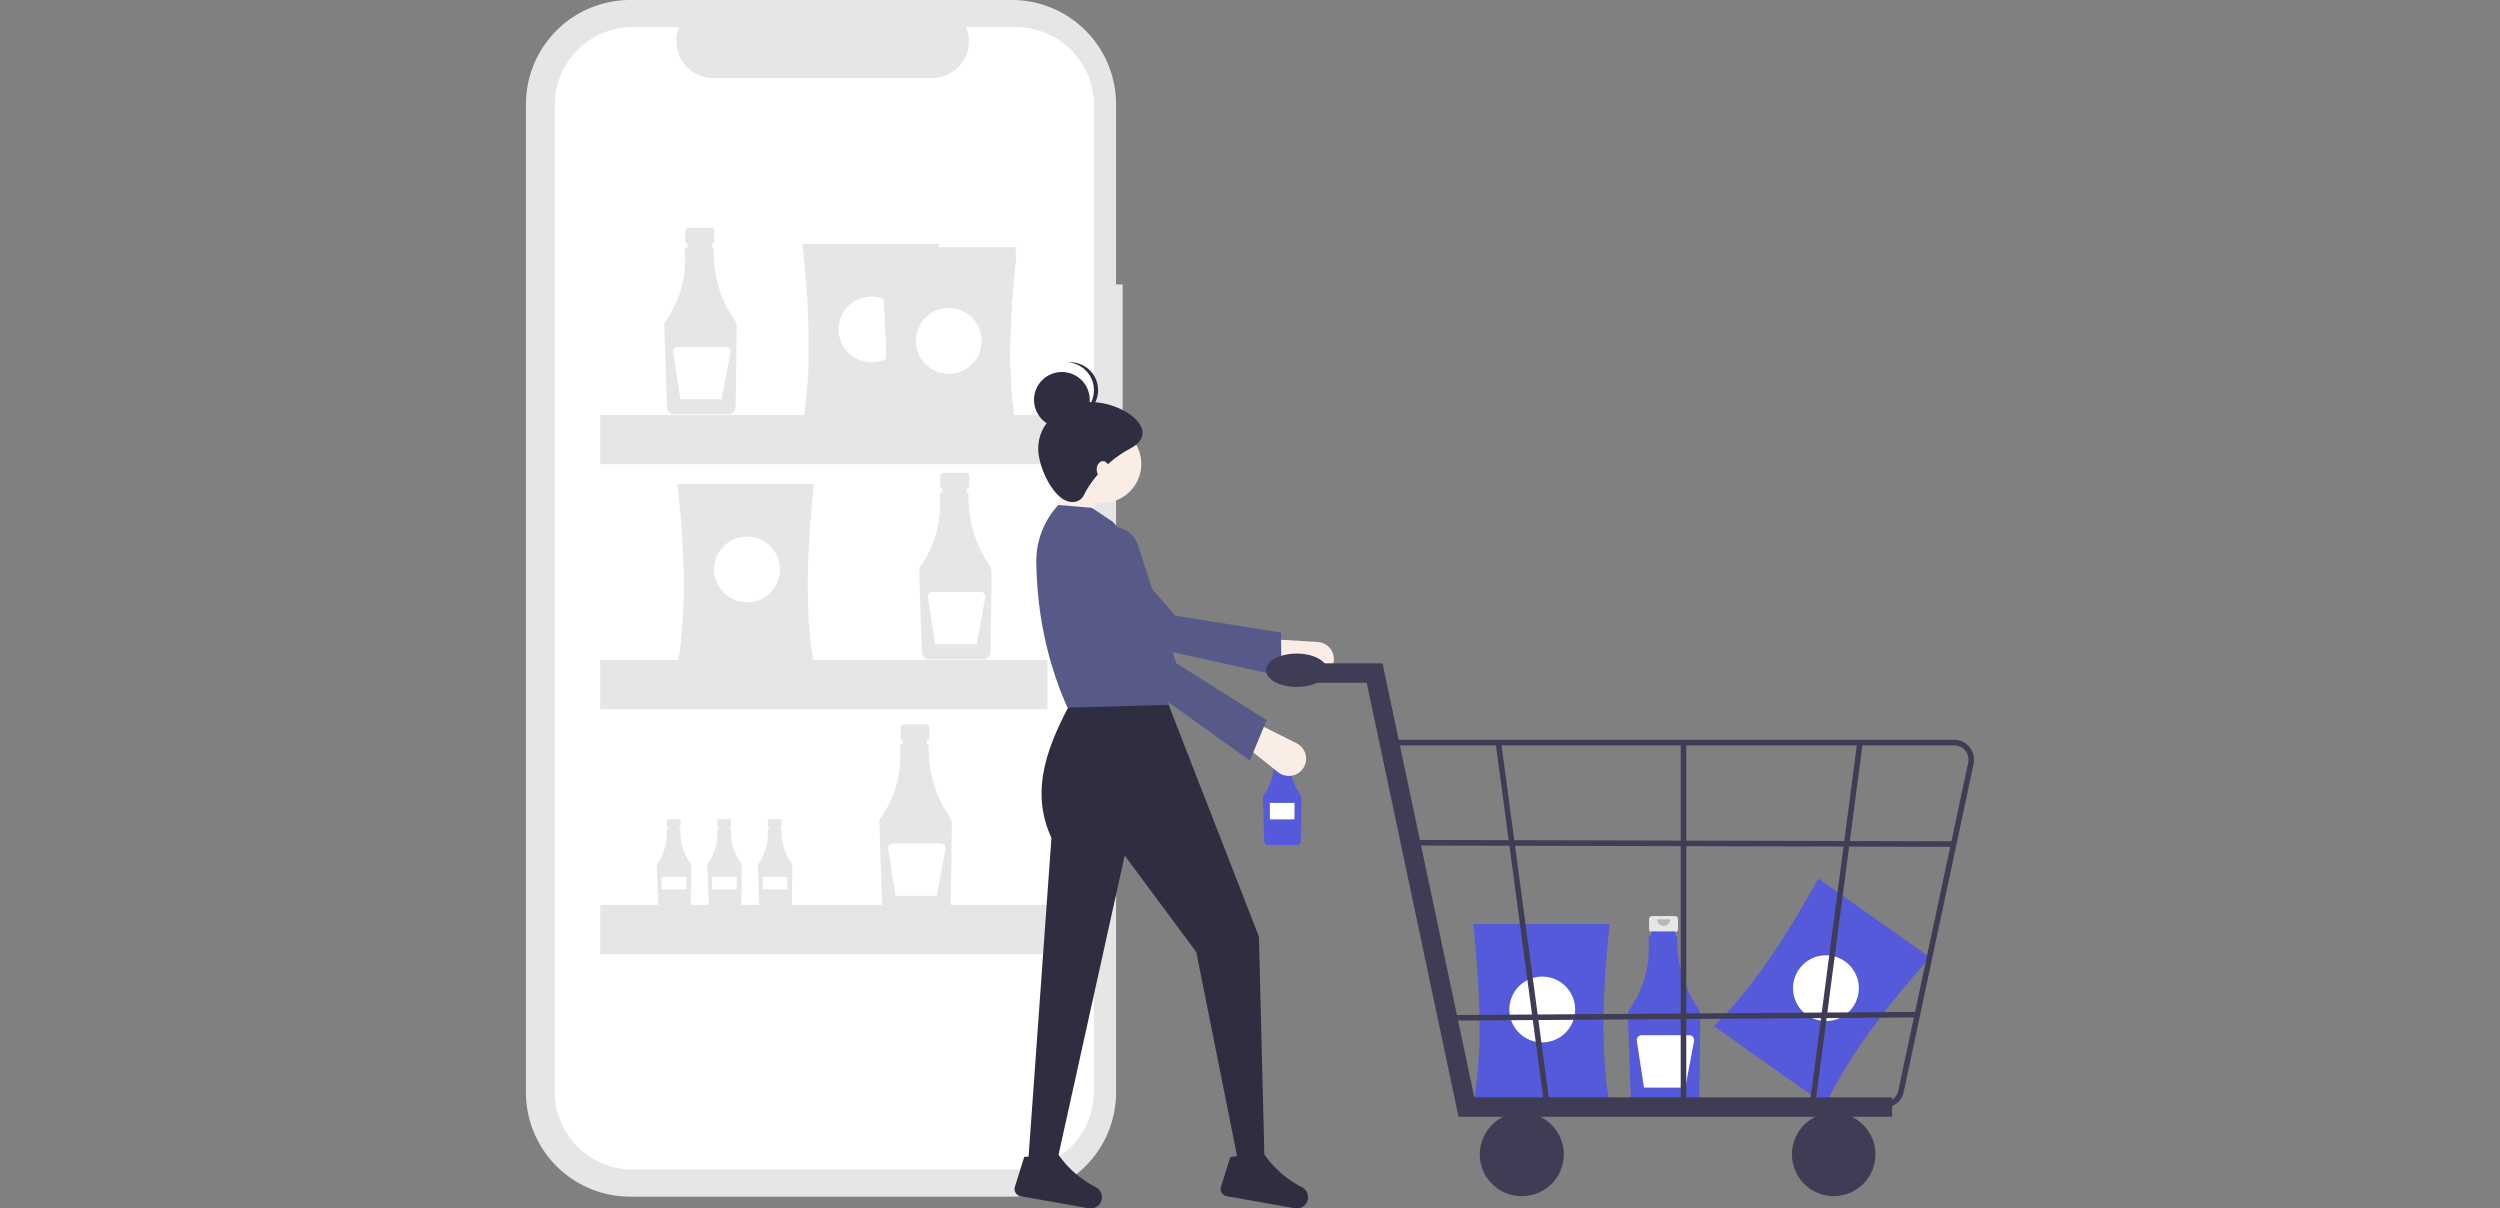 <svg width="331" height="160" viewBox="0 0 331 160" fill="none" xmlns="http://www.w3.org/2000/svg"><rect x="0" y="0" width="331" height="160" fill="#808080" stroke="none"/><g clip-path="url(#clip0_909_12290)"><path d="M148.636 37.65h-.87V13.803a13.796 13.796 0 00-4.043-9.76A13.792 13.792 0 00133.963 0H83.438a13.802 13.802 0 00-13.802 13.803v130.831a13.8 13.8 0 008.52 12.752 13.796 13.796 0 005.282 1.051h50.525a13.792 13.792 0 009.76-4.043 13.792 13.792 0 004.043-9.76V54.626h.87V37.65z" fill="#E6E6E6"/><path d="M134.52 3.59h-6.595a4.9 4.9 0 01-2.231 6.172 4.9 4.9 0 01-2.303.575H94.446a4.897 4.897 0 01-4.534-6.746h-6.16a10.308 10.308 0 00-10.308 10.307v130.64a10.31 10.31 0 0010.308 10.308h50.768a10.31 10.31 0 0010.308-10.308V13.898A10.308 10.308 0 00134.52 3.591z" fill="#fff"/><path d="M94.18 30.148h-3.032a.402.402 0 00-.402.402v1.33a.402.402 0 00.402.403h.502v1.993h2.027v-1.993h.502a.402.402 0 00.402-.402v-1.33a.402.402 0 00-.402-.403z" fill="#E6E6E6"/><path d="M97.215 42.325a15.584 15.584 0 01-2.712-9.24.328.328 0 00-.256-.328v-.574h-3.201v.566H91a.33.33 0 00-.327.353c.252 3.516-.6 6.669-2.555 9.459a.905.905 0 00-.163.548l.35 10.829a.938.938 0 00.929.904h7.241a.938.938 0 00.93-.92l.135-10.514a1.898 1.898 0 00-.326-1.083z" fill="#E6E6E6"/><path d="M96.069 45.922h-6.303a.648.648 0 00-.64.745l.953 6.191h5.47l1.156-6.17a.648.648 0 00-.636-.766z" fill="#fff"/><path d="M127.922 62.586h-3.031a.402.402 0 00-.402.402v1.33a.404.404 0 00.402.402h.502v1.994h2.027V64.72h.502a.403.403 0 00.402-.402v-1.33a.403.403 0 00-.402-.402z" fill="#E6E6E6"/><path d="M130.958 74.763a15.575 15.575 0 01-2.711-9.24.332.332 0 00-.257-.328v-.575h-3.201v.567h-.044a.331.331 0 00-.304.203.338.338 0 00-.024.126v.024c.253 3.516-.599 6.668-2.554 9.458a.903.903 0 00-.164.549l.35 10.828a.936.936 0 00.929.905h7.241a.935.935 0 00.93-.92l.135-10.514a1.9 1.9 0 00-.326-1.083z" fill="#E6E6E6"/><path d="M129.812 78.36h-6.303a.649.649 0 00-.639.745l.952 6.19h5.469l1.157-6.17a.653.653 0 00-.138-.532.651.651 0 00-.498-.234z" fill="#fff"/><path d="M89.918 108.442H88.48a.19.19 0 00-.19.191v.631a.19.19 0 00.19.191h.238v.945h.961v-.945h.239a.19.19 0 00.19-.191v-.631a.19.19 0 00-.19-.191z" fill="#E6E6E6"/><path d="M91.357 114.218a7.388 7.388 0 01-1.286-4.382.156.156 0 00-.122-.156v-.273h-1.518v.269h-.021a.153.153 0 00-.11.046.15.15 0 00-.034.051.148.148 0 00-.011.071 6.746 6.746 0 01-1.212 4.486.428.428 0 00-.078.26l.166 5.137a.446.446 0 00.44.429h3.436a.444.444 0 00.44-.437l.065-4.987a.902.902 0 00-.155-.514z" fill="#E6E6E6"/><path d="M90.863 116.106h-3.277v1.639h3.277v-1.639z" fill="#fff"/><path d="M96.61 108.442h-1.437a.19.19 0 00-.19.191v.631a.19.19 0 00.19.191h.238v.945h.962v-.945h.238a.19.19 0 00.19-.191v-.631a.19.19 0 00-.19-.191z" fill="#E6E6E6"/><path d="M98.05 114.218a7.39 7.39 0 01-1.286-4.382.157.157 0 00-.121-.156v-.273h-1.519v.269h-.02a.153.153 0 00-.11.046.152.152 0 00-.035.051.152.152 0 00-.01.071 6.747 6.747 0 01-1.213 4.486.43.43 0 00-.078.26l.166 5.137a.445.445 0 00.441.429H97.7a.444.444 0 00.441-.437l.064-4.987a.9.9 0 00-.155-.514z" fill="#E6E6E6"/><path d="M97.557 116.106h-3.278v1.639h3.278v-1.639z" fill="#fff"/><path d="M103.303 108.442h-1.438a.19.19 0 00-.19.191v.631a.19.19 0 00.19.191h.239v.945h.961v-.945h.238a.19.19 0 00.191-.191v-.631a.19.19 0 00-.191-.191z" fill="#E6E6E6"/><path d="M104.744 114.218a7.384 7.384 0 01-1.286-4.382.156.156 0 00-.122-.156v-.273h-1.518v.269h-.021a.153.153 0 00-.111.046.16.16 0 00-.045.11v.012a6.74 6.74 0 01-1.212 4.486.43.43 0 00-.077.26l.166 5.137a.446.446 0 00.441.429h3.434a.446.446 0 00.442-.437l.063-4.987a.905.905 0 00-.154-.514z" fill="#E6E6E6"/><path d="M104.25 116.106h-3.277v1.639h3.277v-1.639z" fill="#fff"/><path d="M122.657 95.894h-3.031a.4.4 0 00-.372.248.405.405 0 00-.03.153v1.33a.403.403 0 00.402.403h.502v1.993h2.026v-1.993h.503a.402.402 0 00.402-.402v-1.33a.407.407 0 00-.248-.372.403.403 0 00-.154-.03z" fill="#E6E6E6"/><path d="M125.692 108.071a15.59 15.59 0 01-2.711-9.24.326.326 0 00-.07-.21.325.325 0 00-.186-.118v-.575h-3.202v.567h-.044a.331.331 0 00-.232.097.32.32 0 00-.095.256c.252 3.516-.6 6.669-2.555 9.458a.905.905 0 00-.164.549l.35 10.828a.939.939 0 00.929.905h7.242a.938.938 0 00.929-.921l.135-10.513a1.89 1.89 0 00-.326-1.083z" fill="#E6E6E6"/><path d="M124.547 111.667h-6.303a.64.64 0 00-.491.226.639.639 0 00-.149.519l.953 6.191h5.469l1.157-6.17a.65.65 0 00-.636-.766z" fill="#fff"/><path d="M124.311 56.236h-18.069c1.263-6.83.973-15.077 0-23.946h18.069c-.947 8.87-1.229 17.117 0 23.947z" fill="#E6E6E6"/><path d="M115.385 47.964a4.354 4.354 0 100-8.708 4.354 4.354 0 000 8.708z" fill="#fff"/><path d="M107.766 88.02H89.697c1.263-6.83.973-15.077 0-23.946h18.069c-.946 8.87-1.229 17.117 0 23.947z" fill="#E6E6E6"/><path d="M98.84 79.748a4.354 4.354 0 100-8.707 4.354 4.354 0 000 8.707z" fill="#fff"/><path d="M134.543 57.76h-18.069c1.263-6.83.972-15.077 0-23.947h18.069c-.947 8.87-1.23 17.117 0 23.947z" fill="#E6E6E6"/><path d="M125.618 49.488a4.354 4.354 0 100-8.71 4.354 4.354 0 000 8.71z" fill="#fff"/><path d="M134.543 56.672h-18.069c1.263-6.83.972-15.077 0-23.947h18.069c-.947 8.87-1.23 17.117 0 23.947z" fill="#E6E6E6"/><path d="M125.618 48.4a4.354 4.354 0 100-8.71 4.354 4.354 0 000 8.71z" fill="#fff"/><path d="M134.543 57.76h-18.069c1.263-6.83.972-15.077 0-23.947h18.069c-.947 8.87-1.23 17.117 0 23.947z" fill="#E6E6E6"/><path d="M125.618 49.488a4.354 4.354 0 100-8.71 4.354 4.354 0 000 8.71z" fill="#fff"/><path d="M138.679 54.93H79.465v6.531h59.214v-6.53zm0 32.438H79.465v6.53h59.214v-6.53zm0 32.437H79.465v6.531h59.214v-6.531z" fill="#E6E6E6"/><path d="M241.685 146.301l-14.752-10.434c4.975-4.847 9.5-11.748 13.828-19.551l14.752 10.434c-5.895 6.695-10.888 13.265-13.828 19.551z" fill="#555ADA"/><path d="M241.689 135.192a4.354 4.354 0 100-8.707 4.354 4.354 0 000 8.707z" fill="#fff"/><path d="M170.522 98.688h-1.619a.216.216 0 00-.215.215v.71a.216.216 0 00.133.198.195.195 0 00.082.017h.269v1.065h1.082v-1.065h.268a.215.215 0 00.215-.215v-.71a.214.214 0 00-.215-.215z" fill="#E6E6E6"/><path d="M172.145 105.193a8.318 8.318 0 01-1.448-4.936.18.18 0 00-.038-.112.17.17 0 00-.1-.063v-.308h-1.71v.303h-.023a.171.171 0 00-.067.014.173.173 0 00-.095.095.171.171 0 00-.014.067l.001.013a7.598 7.598 0 01-1.365 5.053.484.484 0 00-.088.293l.187 5.784a.503.503 0 00.497.484h3.868a.501.501 0 00.497-.492l.072-5.617a1.015 1.015 0 00-.174-.578z" fill="#555ADA"/><path opacity=".2" d="M170.185 98.92a.463.463 0 01-.926 0" fill="#000"/><path d="M171.391 106.308h-3.265v2.177h3.265v-2.177z" fill="#fff"/><path d="M221.767 121.286h-3.031a.401.401 0 00-.402.402v1.33c0 .107.042.209.118.284a.398.398 0 00.284.118h.502v1.993h2.027v-1.993h.502a.398.398 0 00.284-.118.398.398 0 00.118-.284v-1.33a.402.402 0 00-.402-.402z" fill="#E6E6E6"/><path d="M224.803 133.463a15.585 15.585 0 01-2.712-9.24.331.331 0 00-.069-.21.336.336 0 00-.187-.118v-.575h-3.202v.567h-.044a.336.336 0 00-.232.097.346.346 0 00-.071.106.341.341 0 00-.025.126l.001.024c.252 3.516-.599 6.669-2.555 9.459a.907.907 0 00-.164.548l.35 10.828a.939.939 0 00.93.905h7.241a.938.938 0 00.93-.921l.135-10.513a1.897 1.897 0 00-.326-1.083z" fill="#555ADA"/><path opacity=".2" d="M221.134 121.719a.867.867 0 11-1.734 0" fill="#000"/><path d="M223.657 137.06h-6.303a.647.647 0 00-.639.745l.952 6.191h5.469l1.157-6.17a.654.654 0 00-.138-.533.646.646 0 00-.498-.233z" fill="#fff"/><path d="M213.118 146.283h-18.069c1.263-6.83.972-15.077 0-23.947h18.069c-.947 8.87-1.23 17.117 0 23.947z" fill="#555ADA"/><path d="M204.193 138.011a4.354 4.354 0 100-8.708 4.354 4.354 0 000 8.708z" fill="#fff"/><path d="M139.211 70.92l4.056-.37 2.582-6.268-4.61-2.582-2.028 9.22zm37.227 17.209a2.284 2.284 0 00-1.987-3.134l-6.298-.376-.927 3.084 6.483 1.78a2.289 2.289 0 002.729-1.354z" fill="#FAEDE6"/><path d="M169.676 89.535l-.07-5.786-13.989-2.232-10.777-12.36a3.53 3.53 0 00-6.164 1.918 3.513 3.513 0 00.161 1.522c.164.49.434.938.791 1.312l8.891 10.942 21.157 4.684z" fill="#575A89"/><path d="M136.077 154.628h3.688l9.146-41.354 9.476 12.775 5.532 27.657h3.503l-.738-29.686-12.353-31.713h-12.169c-3.326 6.019-5.935 12.222-2.95 18.623l-3.135 43.698z" fill="#2F2E41"/><path d="M161.658 157.139a.971.971 0 00.096.787.958.958 0 00.654.448l9.024 1.601a1.482 1.482 0 001.684-1.017 1.472 1.472 0 00-.721-1.755 13.796 13.796 0 01-4.977-4.326c-.991.923-2.1.837-3.277.156l-1.248.156-1.235 3.95zm-27.289 0a.971.971 0 00.096.787.958.958 0 00.654.448l9.024 1.601a1.482 1.482 0 001.684-1.017 1.477 1.477 0 00-.721-1.755 13.796 13.796 0 01-4.977-4.326c-.991.923-2.1.837-3.277.156l-1.249.156-1.234 3.95z" fill="#2F2E41"/><path d="M145.941 66.587a5.163 5.163 0 100-10.327 5.163 5.163 0 000 10.327z" fill="#FAEDE6"/><path d="M141.332 93.69l13.46-.369-3.953-12.44c2.456-3.938-.016-7.872-3.515-11.806l-2.765-1.843-4.426-.37a10.866 10.866 0 00-2.925 7.569c.088 6.008 1.152 12.548 4.124 19.26z" fill="#575A89"/><path d="M172.256 102.064a2.28 2.28 0 00.641-1.983 2.283 2.283 0 00-1.235-1.68l-5.642-2.823-2.066 2.47 5.26 4.188a2.287 2.287 0 003.042-.172z" fill="#FAEDE6"/><path d="M165.486 100.697l2.212-5.347-11.983-7.556-5.046-15.603a3.524 3.524 0 00-3.979-2.387 3.527 3.527 0 00-2.682 4.705l3.87 13.558 17.608 12.63z" fill="#575A89"/><path d="M137.46 59.395c0 2.01 1.305 5.12 2.95 6.454 1.107.897 2.57.86 3.134-.369.579-1.26 2.574-4.222 6.085-6.085 4.68-2.483-1.66-6.732-6.085-6.084-3.324.487-6.084 2.724-6.084 6.084z" fill="#2F2E41"/><path d="M140.594 56.63a3.687 3.687 0 10-.001-7.375 3.687 3.687 0 00.001 7.375z" fill="#2F2E41"/><path d="M144.835 51.651a3.687 3.687 0 00-3.411-3.673 3.59 3.59 0 01.276-.014 3.69 3.69 0 013.688 3.688 3.69 3.69 0 01-3.688 3.687 3.59 3.59 0 01-.276-.014 3.683 3.683 0 003.411-3.674z" fill="#2F2E41"/><path d="M146.034 63.268c.458 0 .83-.496.83-1.107 0-.61-.372-1.106-.83-1.106-.458 0-.83.495-.83 1.106 0 .611.372 1.107.83 1.107z" fill="#FAEDE6"/><path d="M250.515 147.865H193.11L180.954 90.4H170.58v-2.578h12.464l12.156 57.464h55.315v2.579z" fill="#3F3D56"/><path d="M201.523 158.363a5.525 5.525 0 100-11.051 5.526 5.526 0 100 11.051zm41.256 0a5.525 5.525 0 10.002-11.05 5.525 5.525 0 00-.002 11.05zm6.689-11.712h-55.851l-9.854-48.7h74.953a2.646 2.646 0 012.616 3.059l-9.248 43.404a2.632 2.632 0 01-2.616 2.237zm-55.244-.737h55.244a1.898 1.898 0 001.888-1.615l9.248-43.403a1.911 1.911 0 00-1.888-2.208h-74.059l9.567 47.226z" fill="#3F3D56"/><path d="M204.475 146.495l-6.454-48.115.727-.12 6.454 48.115-.727.12zm35.883-.369l-.727-.118 6.265-47.747.727.118-6.265 47.747zM223.262 98.32h-.737v48.115h.737V98.32z" fill="#3F3D56"/><path d="M187.526 111.213l-.002.737 71.314.172.002-.736-71.314-.173zm66.281 22.758l-62.651.428.005.737 62.651-.428-.005-.737zm-82.122-43.018c2.238 0 4.052-.99 4.052-2.21s-1.814-2.21-4.052-2.21c-2.238 0-4.052.99-4.052 2.21s1.814 2.21 4.052 2.21z" fill="#3F3D56"/></g><defs><clipPath id="clip0_909_12290"><path fill="#fff" transform="translate(69.636)" d="M0 0h191.728v160H0z"/></clipPath></defs></svg>